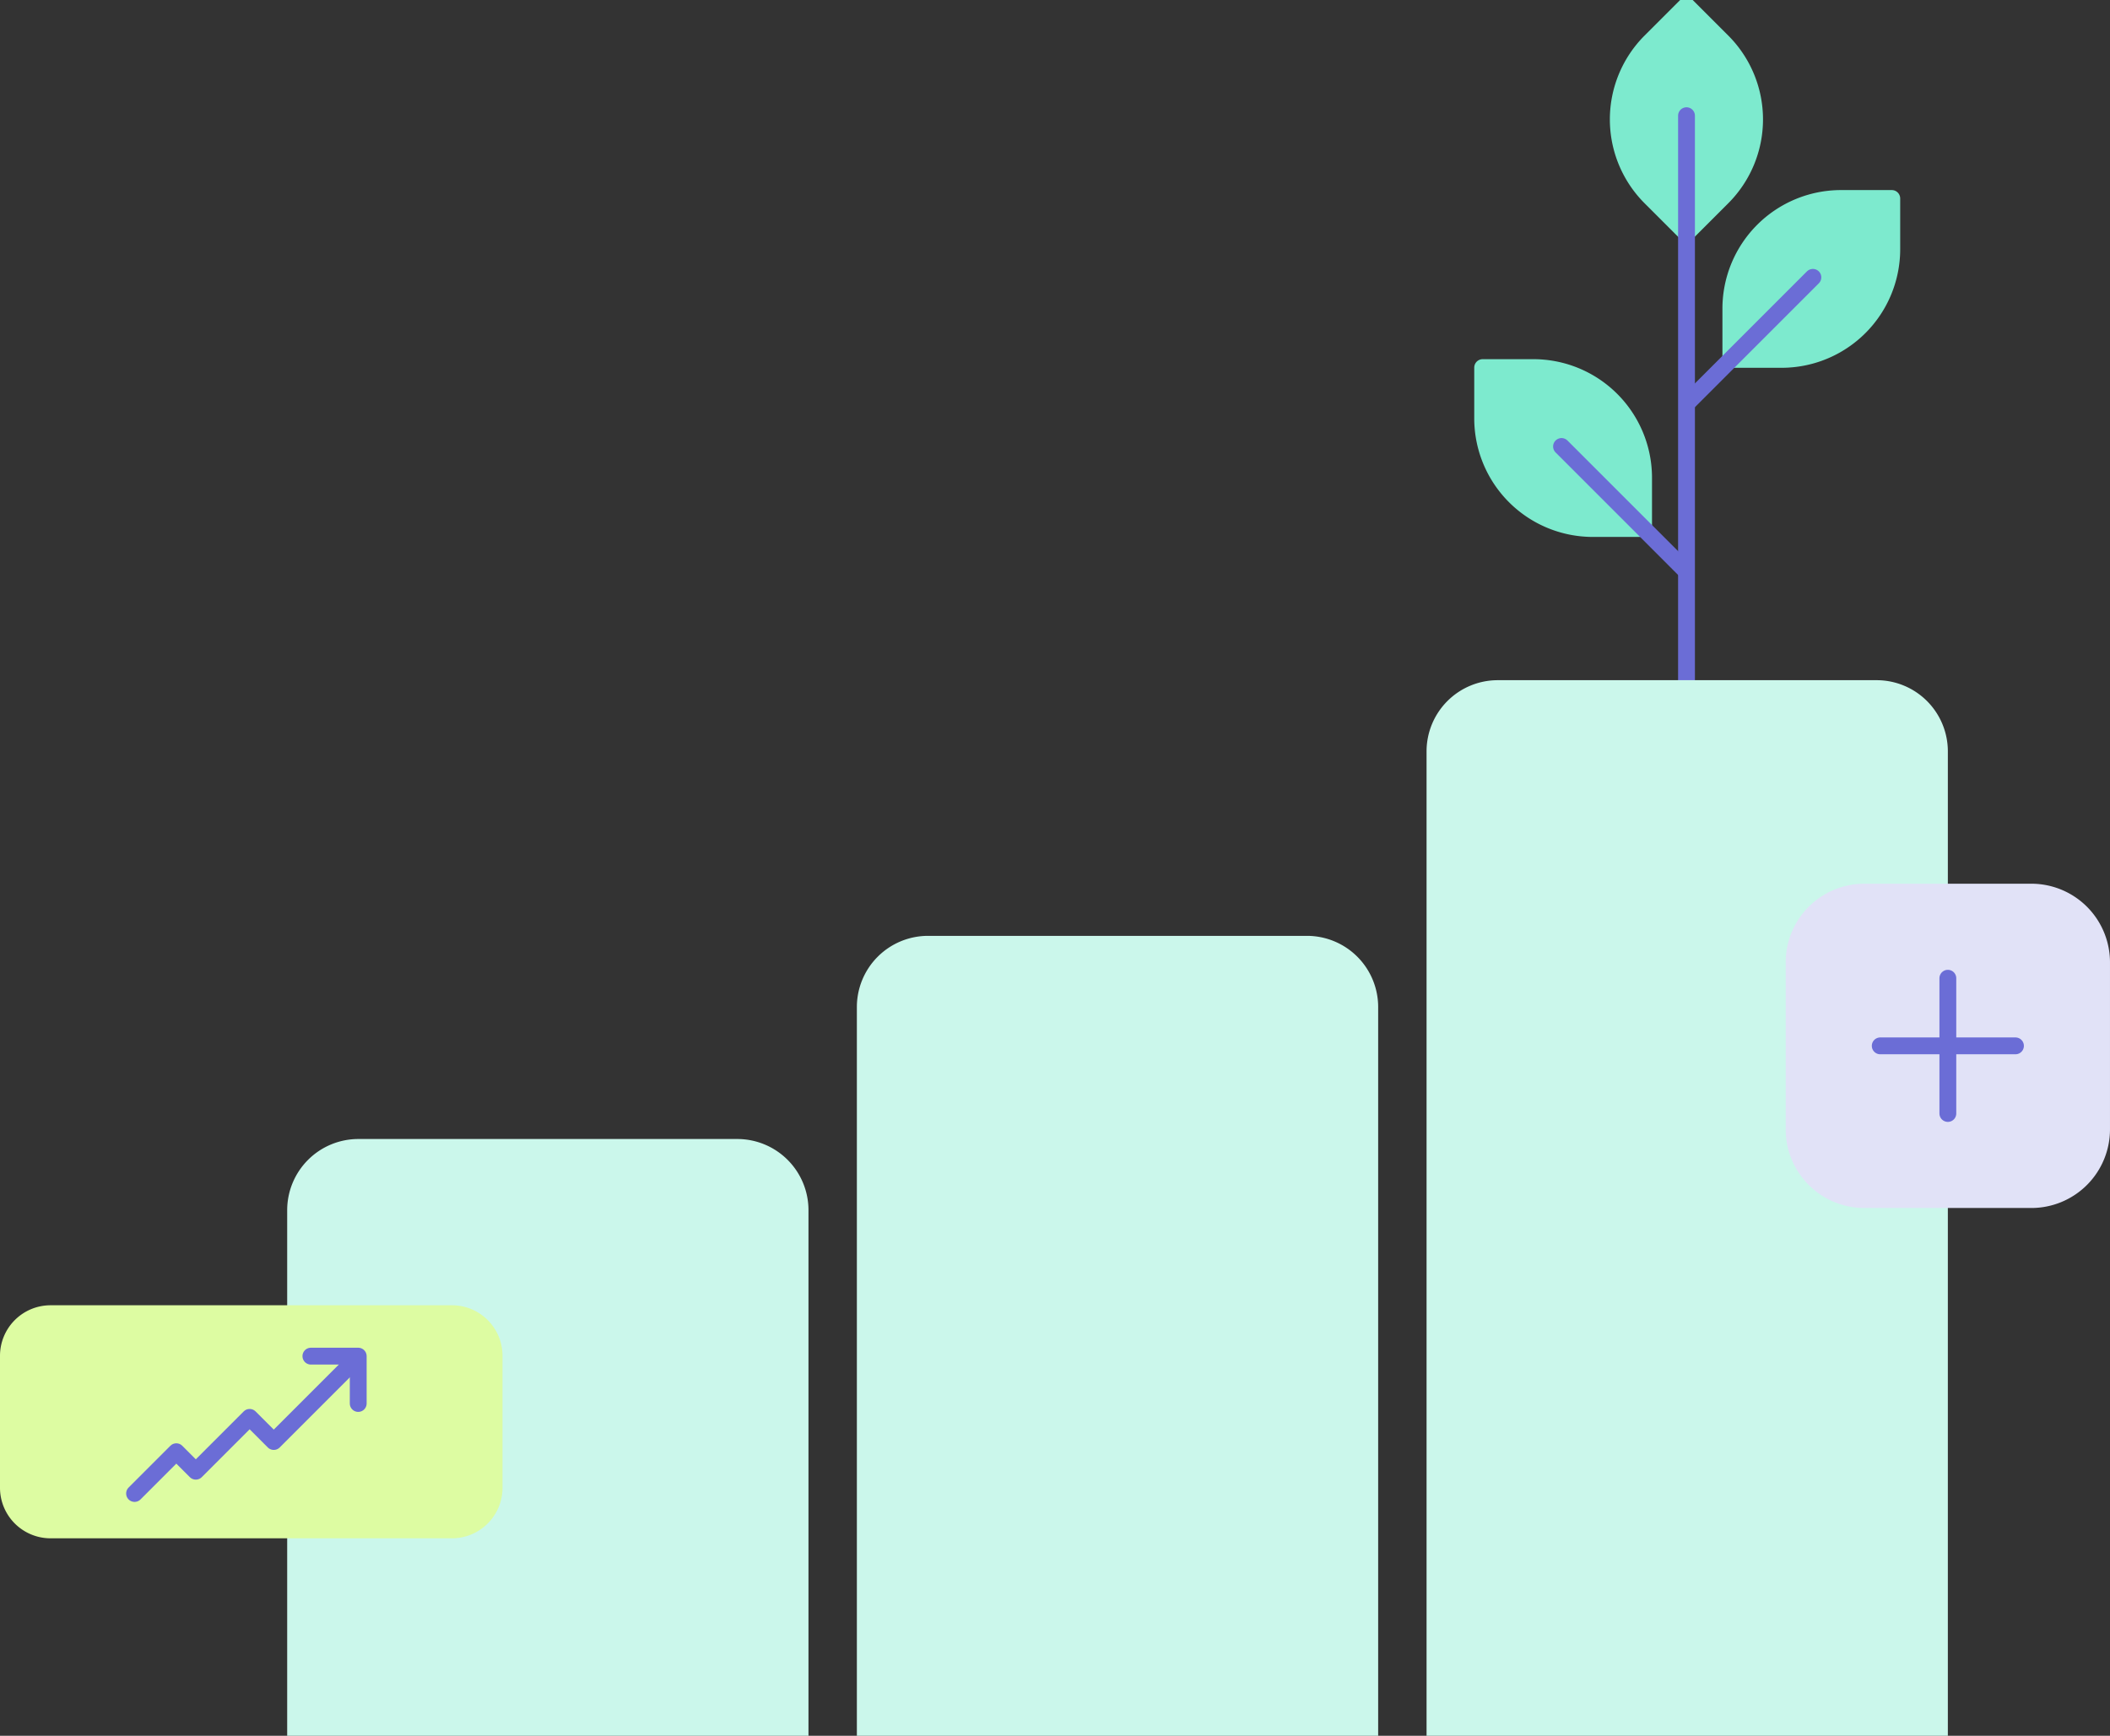 <svg xmlns="http://www.w3.org/2000/svg" xmlns:xlink="http://www.w3.org/1999/xlink" width="376" height="309.332" viewBox="0 0 376 309.332"><rect x="0" y="0" width="376" height="309.332" fill="#333333" stroke="none"/><defs><clipPath id="a"><rect width="376" height="309.332" fill="none"/></clipPath></defs><g clip-path="url(#a)"><path d="M450.35,35.665l-6.393,6.393-6.393-6.393a19.638,19.638,0,0,1,0-27.772L443.957,1.5l6.393,6.393a19.638,19.638,0,0,1,0,27.772" transform="translate(-143.437 -0.498)" fill="#7deace"/><path d="M450.35,35.665l-6.393,6.393-6.393-6.393a19.638,19.638,0,0,1,0-27.772L443.957,1.5l6.393,6.393A19.638,19.638,0,0,1,450.35,35.665Z" transform="translate(-143.437 -0.498)" fill="none" stroke="#7deace" stroke-linecap="round" stroke-linejoin="round" stroke-width="3"/><line y1="118.888" transform="translate(300.533 20.619)" fill="none" stroke="#6b6dd6" stroke-linecap="round" stroke-linejoin="round" stroke-width="3"/><path d="M415.254,126.771H424.3V117.73a19.637,19.637,0,0,0-19.637-19.637h-9.041v9.041a19.637,19.637,0,0,0,19.637,19.637" transform="translate(-131.414 -32.584)" fill="#7deace"/><path d="M415.254,126.771H424.3V117.73a19.637,19.637,0,0,0-19.637-19.637h-9.041v9.041A19.637,19.637,0,0,0,415.254,126.771Z" transform="translate(-131.414 -32.584)" fill="none" stroke="#7deace" stroke-linecap="round" stroke-linejoin="round" stroke-width="3"/><line x2="22.221" y2="22.221" transform="translate(278.262 79.568)" fill="none" stroke="#6b6dd6" stroke-linecap="round" stroke-linejoin="round" stroke-width="3"/><path d="M470.89,81.636h-9.041V72.6a19.637,19.637,0,0,1,19.637-19.637h9.041V62A19.637,19.637,0,0,1,470.89,81.636" transform="translate(-153.414 -17.591)" fill="#7deace"/><path d="M470.89,81.636h-9.041V72.6a19.637,19.637,0,0,1,19.637-19.637h9.041V62A19.637,19.637,0,0,1,470.89,81.636Z" transform="translate(-153.414 -17.591)" fill="none" stroke="#7deace" stroke-linecap="round" stroke-linejoin="round" stroke-width="3"/><line x1="22.221" y2="22.221" transform="translate(300.833 49.425)" fill="none" stroke="#6b6dd6" stroke-linecap="round" stroke-linejoin="round" stroke-width="3"/><path d="M169.524,410.3H76.63V316.635a12.689,12.689,0,0,1,12.689-12.689h67.517a12.689,12.689,0,0,1,12.689,12.689Z" transform="translate(-25.454 -100.963)" fill="#cbf7eb"/><path d="M321.536,392.288H228.642V262.424a12.689,12.689,0,0,1,12.689-12.689h67.517a12.689,12.689,0,0,1,12.689,12.689Z" transform="translate(-75.949 -82.956)" fill="#cbf7eb"/><path d="M473.549,369.627H380.655V194.2a12.689,12.689,0,0,1,12.689-12.689H460.86A12.689,12.689,0,0,1,473.549,194.2Z" transform="translate(-126.444 -60.295)" fill="#cbf7eb"/><path d="M80.541,389.843H9.008A9.008,9.008,0,0,1,0,380.834V357.322a9.008,9.008,0,0,1,9.008-9.008H80.541a9.008,9.008,0,0,1,9.008,9.008v23.512a9.008,9.008,0,0,1-9.008,9.008" transform="translate(0 -115.701)" fill="#ddfca2"/><path d="M35.906,386.609l7.442-7.442,3.473,3.473,9.591-9.592,4.3,4.3L75.43,362.63" transform="translate(-11.927 -120.456)" fill="none" stroke="#6b6dd6" stroke-linecap="round" stroke-linejoin="round" stroke-width="3"/><path d="M82.956,361.887H91.39v8.434" transform="translate(-27.556 -120.209)" fill="none" stroke="#6b6dd6" stroke-linecap="round" stroke-linejoin="round" stroke-width="3"/><path d="M520.261,293.61H490.5a14.015,14.015,0,0,1-14.015-14.016V249.836A14.015,14.015,0,0,1,490.5,235.82h29.759a14.015,14.015,0,0,1,14.016,14.016v29.758a14.015,14.015,0,0,1-14.016,14.016" transform="translate(-158.277 -78.333)" fill="#e1e2f7"/><line y2="24.1" transform="translate(347.105 174.332)" fill="none" stroke="#6b6dd6" stroke-linecap="round" stroke-linejoin="round" stroke-width="3"/><line x1="24.1" transform="translate(335.055 186.382)" fill="none" stroke="#6b6dd6" stroke-linecap="round" stroke-linejoin="round" stroke-width="3"/></g></svg>
